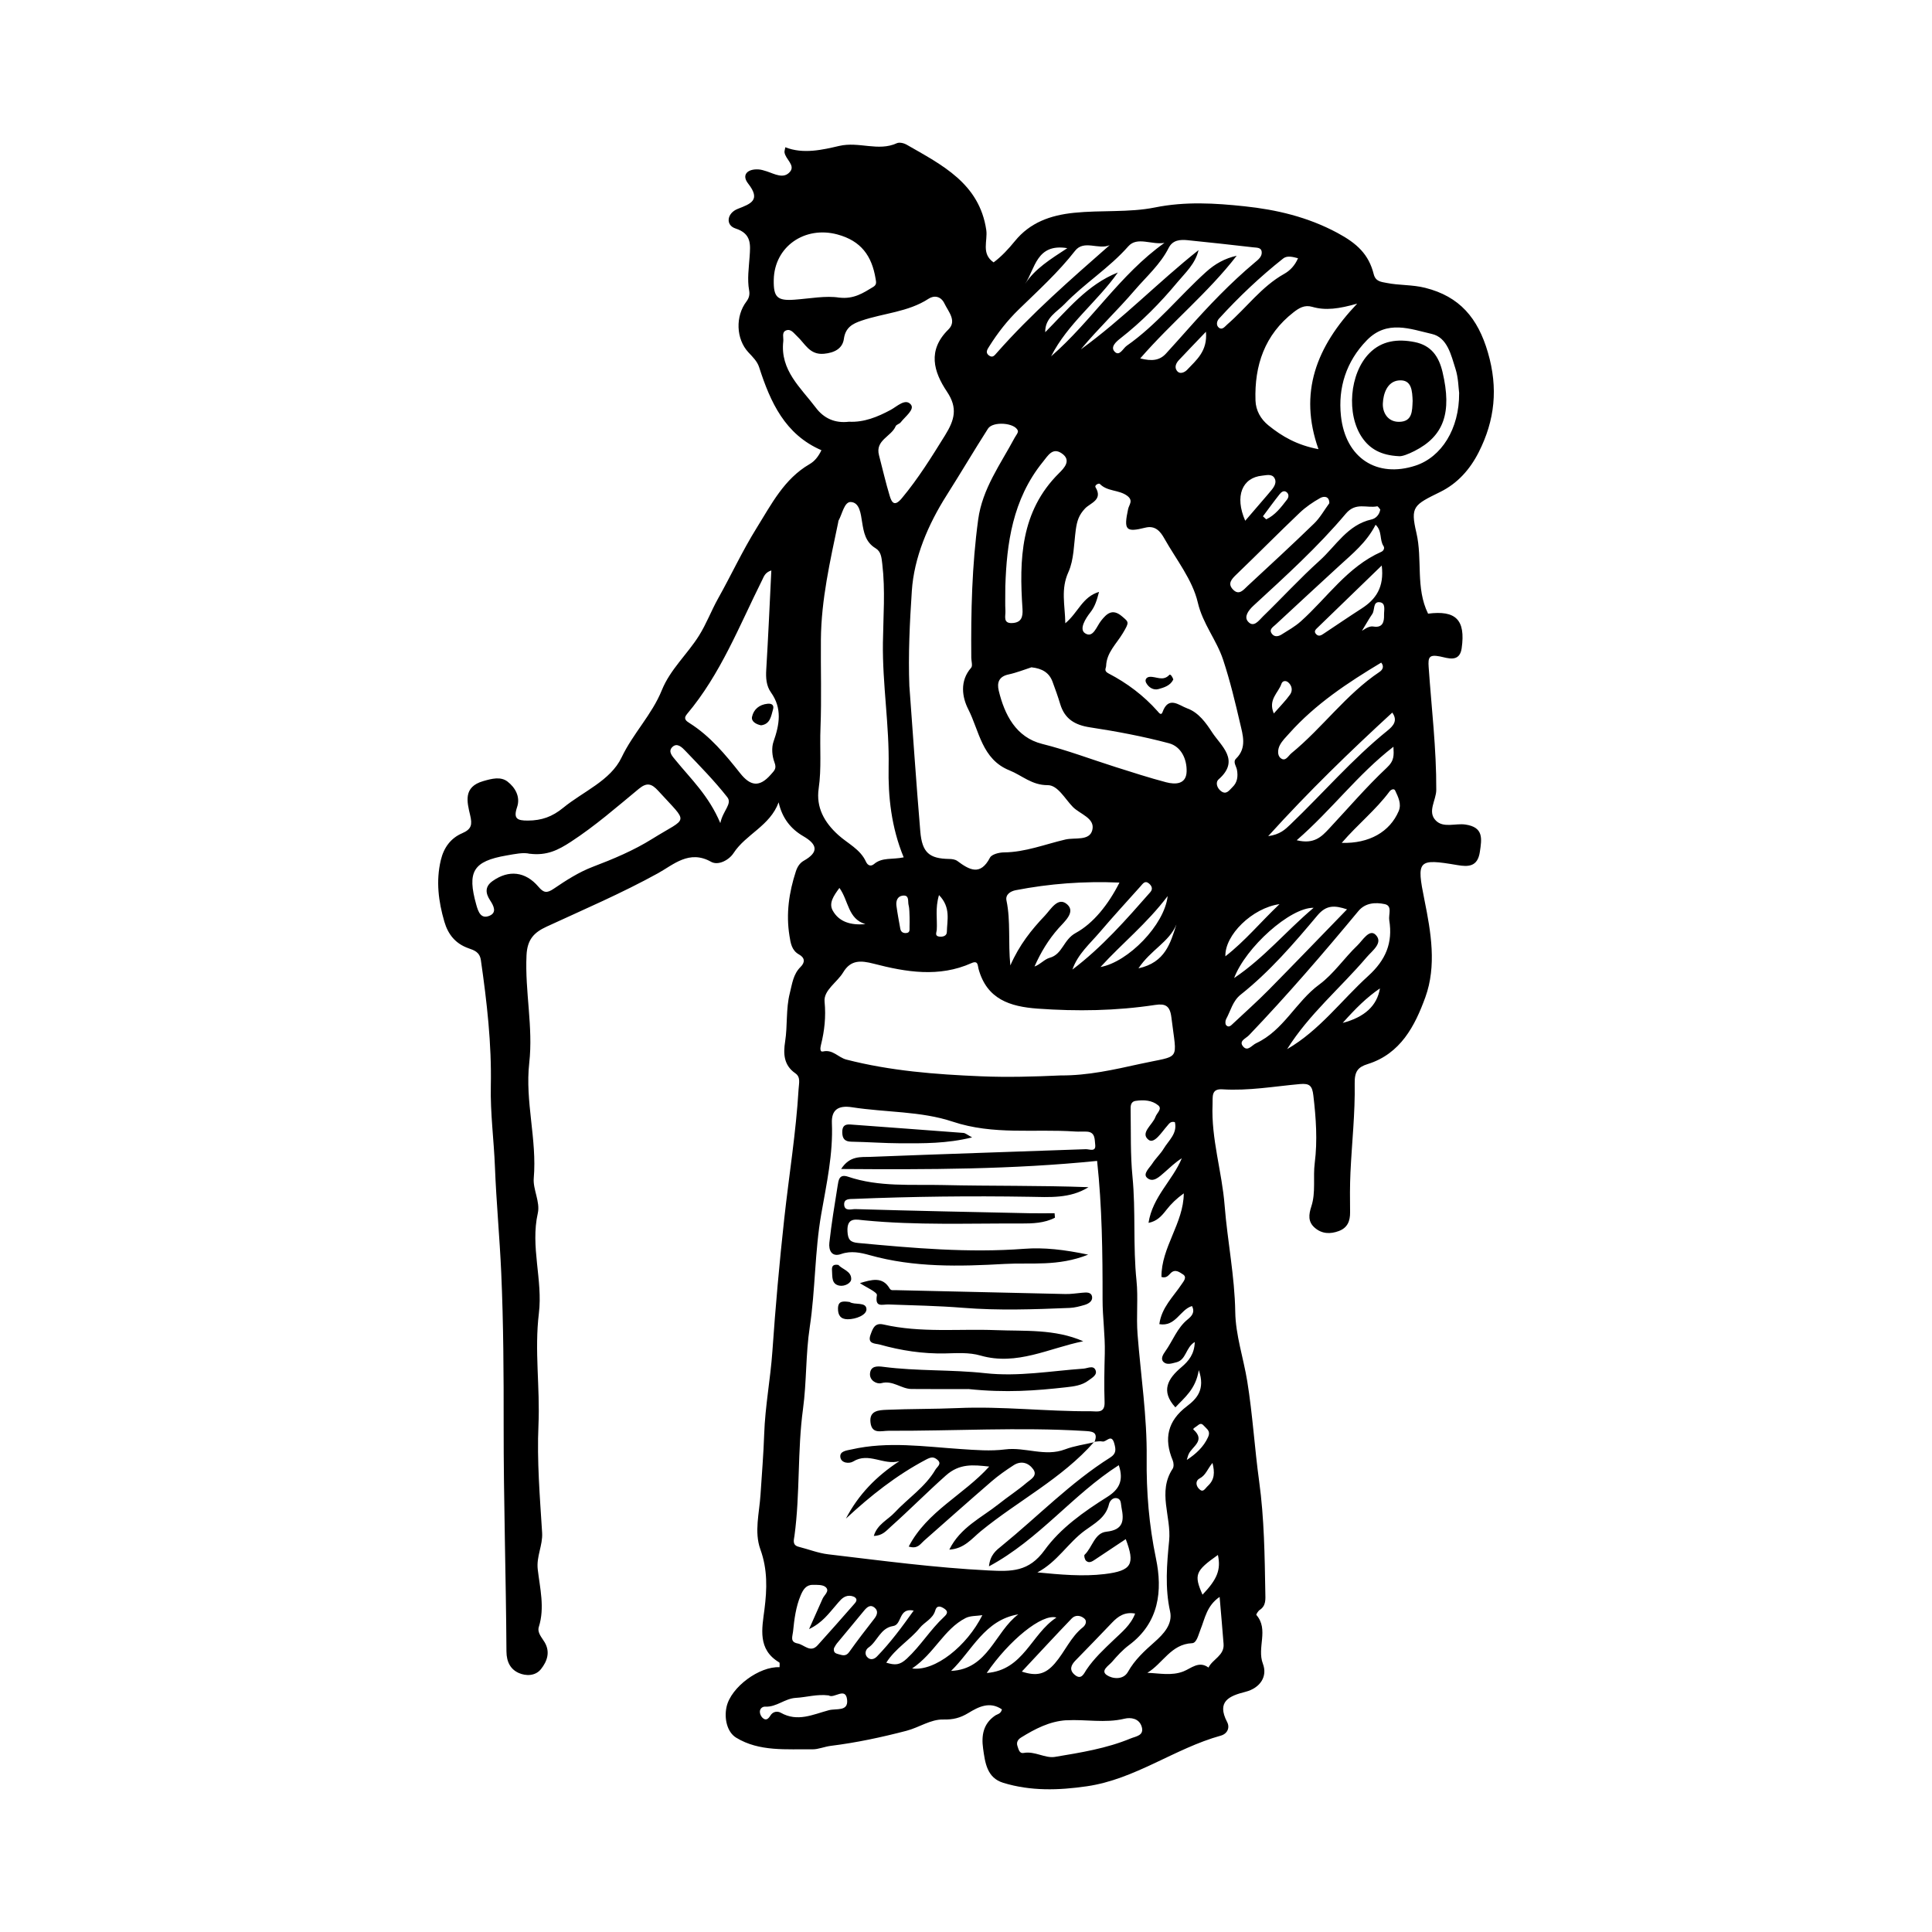 <?xml version="1.0" encoding="UTF-8"?>
<svg id="Layer_1" xmlns="http://www.w3.org/2000/svg" viewBox="0 0 566 566">
  <path d="M418.35,179.78c8.13-1.05,11.05,1.77,9.86,10.15-.62,4.32-4.21,2.8-6.32,2.39-3.22-.63-3.55.21-3.35,3.1.83,11.99,2.29,23.94,2.23,36.01-.02,3.02-2.69,6.37-.13,8.96,2.24,2.27,5.75.74,8.67,1.17,5.36.79,4.82,4.11,4.22,8.06-.66,4.36-3.43,4.35-6.56,3.82-11.65-1.98-12.02-1.46-9.66,10.23,1.91,9.46,3.6,19.26.25,28.51-3.03,8.34-7.23,16.53-16.87,19.55-2.86.89-3.88,2.14-3.82,5.67.15,8.68-.83,17.37-1.24,26.06-.18,3.89-.16,7.8-.11,11.7.03,2.58-.77,4.55-3.31,5.49-2.49.93-4.93.85-7.01-.94-2.06-1.76-1.82-3.86-1.02-6.31,1.34-4.1.44-8.47.99-12.73.83-6.52.37-13.15-.41-19.74-.33-2.82-1.07-3.6-3.94-3.34-7.55.68-15.07,2.03-22.71,1.54-3.34-.21-2.79,2.17-2.88,4.44-.43,10.08,2.77,19.7,3.54,29.62.82,10.41,2.95,20.64,3.11,31.18.1,6.77,2.41,13.49,3.51,20.26,1.58,9.73,2.15,19.59,3.49,29.33,1.5,10.91,1.62,21.8,1.81,32.73.03,1.79.26,3.71-1.63,4.95-.48.32-1.11,1.35-1,1.47,3.74,4.31.1,9.55,1.92,14.31,1.41,3.69-.77,7.11-5.12,8.22-4.68,1.19-8.54,2.76-5.36,8.85.86,1.64.09,3.44-1.84,3.98-13.54,3.75-25.06,12.78-39.25,14.84-8.26,1.2-16.46,1.45-24.49-1.01-4.78-1.46-5.33-5.86-5.91-10.05-.54-3.87.06-7.3,3.54-9.66.65-.44,1.63-.44,1.98-1.8-3.57-2.45-6.87-.76-9.85,1.06-2.37,1.44-4.47,1.97-7.34,1.9-3.7-.09-7.09,2.35-10.8,3.31-7.32,1.91-14.67,3.48-22.17,4.41-1.8.23-3.71,1.03-5.24,1.01-7.63-.1-15.67.76-22.48-3.42-2.65-1.63-3.54-5.63-2.8-9,1.28-5.83,9.67-11.94,15.53-11.63-.03-.49.13-1.28-.1-1.41-6.41-3.81-5.04-9.93-4.32-15.55.76-6,.93-11.67-1.2-17.57-1.85-5.13-.3-10.62.04-16.01.38-5.87.88-11.84,1.08-17.77.27-8.1,1.84-16.2,2.4-24.24.9-13,2.06-25.98,3.48-38.91,1.39-12.65,3.45-25.22,4.2-37.95.1-1.7.65-3.47-.95-4.58-3.44-2.38-3.55-5.75-3-9.29.74-4.71.19-9.52,1.38-14.22.7-2.75.98-5.52,3.15-7.66,1.29-1.27,1.35-2.64-.45-3.64-2.17-1.21-2.46-3.31-2.81-5.49-1.04-6.46-.13-12.69,1.87-18.83.43-1.32,1.13-2.47,2.32-3.14,4.48-2.52,4.01-4.79-.13-7.19-3.7-2.15-6.2-5.32-7.23-9.92-2.56,6.94-9.59,9.31-13.21,14.87-1.31,2.02-4.47,3.74-6.59,2.54-6.4-3.61-11.05.88-15.53,3.35-10.6,5.85-21.68,10.59-32.62,15.64-3.72,1.72-5.69,3.75-5.91,8.41-.5,10.56,1.99,21,.8,31.52-1.28,11.32,2.31,22.42,1.32,33.78-.28,3.23,1.93,6.95,1.19,10.23-2.23,9.88,1.5,19.59.31,29.35-1.33,10.91.37,21.79-.12,32.71-.47,10.48.41,21.05,1.07,31.55.23,3.73-1.73,6.94-1.28,10.78.64,5.53,2.1,11.15.32,16.82-.54,1.7.87,3.1,1.71,4.53,1.67,2.86.74,5.53-1.07,7.83-1.68,2.12-4.47,2.04-6.46,1.18-2.39-1.03-3.65-3.14-3.67-6.36-.13-22.06-.85-44.11-.82-66.16.02-14.95-.05-29.88-.71-44.82-.46-10.31-1.44-20.63-1.84-30.88-.3-7.89-1.38-15.81-1.21-23.81.26-12.29-1.15-24.6-2.91-36.82-.35-2.43-2.02-2.92-3.65-3.5-3.8-1.35-5.96-4.04-7.05-7.78-1.73-5.93-2.5-11.87-1.04-18.03.88-3.71,2.93-6.45,6.26-7.88,2.76-1.19,2.99-2.53,2.34-5.27-.93-3.93-2.1-8.3,3.82-10,2.52-.73,5.11-1.41,7.12.13,2.23,1.72,3.84,4.45,2.81,7.48-1.15,3.39,0,3.97,3.18,3.95,4-.02,7.11-1.11,10.33-3.75,5.86-4.8,13.85-7.94,17.1-14.75,3.35-7.04,8.9-12.54,11.79-19.7,2.45-6.07,7.44-10.49,10.88-15.96,2.18-3.47,3.62-7.35,5.57-10.84,3.84-6.83,7.14-14,11.32-20.71,4.34-6.96,8.04-14.37,15.51-18.71,1.47-.85,2.53-2.14,3.48-4.08-10.66-4.6-14.96-14.07-18.25-24.31-.56-1.75-1.89-3.01-3.15-4.37-3.64-3.91-3.85-10.58-.57-14.89.82-1.08.99-2.13.79-3.23-.6-3.33-.08-6.61.14-9.93.23-3.45.63-6.7-4.12-8.23-3.01-.97-2.55-4.5.65-5.75,3.82-1.49,6.85-2.55,3.04-7.41-2.02-2.58-.17-4.31,2.97-4.15.81.04,1.63.3,2.42.55,2.34.75,5.05,2.42,6.93.07,1.51-1.89-1.43-3.63-1.67-5.65-.04-.3.1-.62.24-1.46,5.27,2.11,11.06.71,15.75-.38,5.86-1.37,11.47,1.7,16.92-.8.75-.34,2.06-.04,2.86.42,10.33,5.94,21.31,11.32,23.34,24.99.47,3.21-1.57,6.93,2.15,9.5,2.34-1.74,4.34-3.91,6.24-6.24,4.44-5.44,10.36-7.56,17.28-8.28,7.93-.82,16.17-.04,23.7-1.56,9-1.82,17.74-1.26,26.31-.35,9.24.98,18.41,3.08,27.17,7.78,5.77,3.1,9.19,6.27,10.66,12.11.55,2.17,2.16,2.24,3.77,2.56,3.72.75,7.49.48,11.28,1.43,10.11,2.53,15.46,8.85,18.4,18.95,3.05,10.45,2.05,19.85-2.69,29.21-2.54,5.01-6.17,9.13-11.27,11.64-7.76,3.82-8.8,4.26-6.99,11.97,1.84,7.88-.29,16.13,3.41,23.67ZM320.55,422.41l.08.09c1.28-3.16-.92-3.16-2.98-3.29-19.09-1.15-38.18.03-57.28-.05-2.28,0-4.94,1.08-5.35-2.44-.41-3.49,2.46-3.6,4.68-3.7,6.97-.3,13.96-.21,20.93-.51,13.01-.57,25.95,1.02,38.94.93,1.81-.01,4.15.74,4.03-2.69-.17-4.75-.06-9.51.06-14.27.13-5.3-.66-10.58-.65-15.83.02-13.61-.15-27.18-1.6-40.55-24.78,2.51-49.47,2.56-74.99,2.37,2.57-3.99,5.82-3.44,8.56-3.55,21.03-.83,42.07-1.49,63.1-2.25,1.06-.04,3.06.96,2.77-1.37-.18-1.44.07-3.61-2.39-3.77-1.16-.07-2.34.04-3.5-.04-11.95-.82-23.88,1.11-35.9-2.9-9.25-3.09-19.63-2.68-29.45-4.21-4.13-.64-6.05.84-5.9,4.64.38,9.06-1.57,17.8-3.11,26.62-1.93,10.99-1.72,22.24-3.38,33.18-1.21,7.99-.89,15.98-1.97,23.95-1.67,12.26-.83,24.81-2.5,37.15-.16,1.19-.74,2.73,1.24,3.23,2.88.72,5.71,1.86,8.63,2.2,15.63,1.85,31.22,3.94,46.98,4.73,6.73.34,11.81.44,16.44-5.97,4.65-6.43,11.48-11.25,18.33-15.56,3.33-2.09,4.97-4.65,3.39-9.31-13.52,8.64-23.36,21.76-38.03,29.64.36-3.42,2.14-4.71,3.77-6.03,10.59-8.62,20.13-18.53,31.76-25.86,1.82-1.15,1.67-2.38,1.17-4.15-.83-2.95-2.32-.29-3.44-.54-.77-.17-1.62.04-2.43.08ZM266.42,201.1c1.05,14.15,2,28.31,3.19,42.45.52,6.24,2.64,8,8.47,8.09.81.01,1.77.14,2.38.59,3.52,2.61,6.73,4.47,9.57-.98.51-.97,2.66-1.52,4.05-1.53,6.29-.05,12.08-2.39,18.06-3.78,2.76-.64,7.04.5,7.86-2.75.89-3.51-3.59-4.64-5.7-6.79-2.31-2.36-4.41-6.39-7.35-6.38-4.67.03-7.52-2.85-11.21-4.33-8.09-3.24-8.83-11.53-12.07-17.89-1.78-3.47-2.6-8.28.84-12.18.49-.55.05-1.92.04-2.91-.12-13.54.19-27.05,2.02-40.51,1.23-9.05,6.54-16.2,10.66-23.91.37-.69,1.13-1.55.96-2.09-.75-2.35-7.31-2.88-8.75-.62-4.11,6.43-7.98,13-12.07,19.45-5.48,8.63-9.59,18.27-10.24,28.08-.61,9.2-1.08,18.65-.72,28ZM310.77,315.06c7.89.05,15.5-1.67,23.19-3.37,12.2-2.7,10.81-.41,9.21-13.65-.42-3.45-1.81-4.08-4.77-3.63-11.42,1.73-22.87,1.91-34.4,1.08-8.15-.59-14.9-2.76-17.33-11.65-.26-.96-.08-2.57-2.07-1.68-9.5,4.25-19.15,2.63-28.63.17-3.84-.99-6.74-1.14-8.94,2.52-1.77,2.96-5.79,5.24-5.46,8.6.43,4.43-.02,8.51-1.06,12.68-.19.78-.41,2.15.62,1.91,2.86-.66,4.44,1.76,6.8,2.37,12.94,3.33,26.13,4.35,39.38,4.9,7.81.33,15.63.11,23.46-.25ZM321.98,173.37c-.63,2.42-1.17,4.29-2.56,6.05-1.4,1.78-3.37,4.9-1.54,6.1,2.36,1.55,3.35-1.98,4.7-3.68,1.62-2.04,3.3-3.69,6.13-1.27,2.01,1.72,2.2,1.63.23,4.94-1.84,3.09-4.75,5.65-4.89,9.58-.02.7-.77,1.44.71,2.2,5.41,2.81,10.27,6.46,14.36,11.06.32.36,1.04,1.43,1.45.29,1.75-4.91,4.86-1.97,7.25-1.11,3.34,1.2,5.52,4.3,7.28,7.01,2.61,4,8.3,8.16,1.92,13.77-1.04.92-.47,2.62.75,3.5,1.56,1.12,2.41-.38,3.3-1.22,1.45-1.38,1.66-3.17,1.31-5.08-.2-1.09-1.27-2.29-.25-3.28,3.23-3.14,1.94-7,1.18-10.29-1.45-6.25-2.95-12.51-4.98-18.65-1.93-5.84-5.95-10.48-7.42-16.78-1.55-6.66-6.33-12.59-9.81-18.77-1.16-2.07-2.66-3.88-5.56-3.16-5.75,1.44-6.37.72-5.04-5.47.28-1.28,1.63-2.48-.32-3.9-2.44-1.77-5.79-1.18-7.98-3.45-.27-.28-1.64.35-1.24,1,2.23,3.72-1.55,4.58-3.08,6.2-1.79,1.9-2.35,3.59-2.72,6.28-.56,4.13-.52,8.75-2.15,12.34-2.29,5.06-1.02,9.51-.91,15.01,3.79-3.15,4.97-7.75,9.9-9.2ZM264.74,251.16c-3.63-8.81-4.58-17.85-4.41-26.48.24-12.2-1.84-24.2-1.67-36.42.1-7.52.73-15.32-.18-22.99-.23-1.99-.36-3.68-1.98-4.66-2.96-1.78-3.46-4.69-3.93-7.61-.4-2.5-.72-5.81-3.33-5.93-1.9-.08-2.48,3.49-3.59,5.47-.08.14-.05.33-.09.49-2.37,11.34-4.97,22.62-5.07,34.34-.08,8.64.22,17.29-.12,25.89-.24,5.9.33,11.83-.53,17.73-.81,5.56,1.66,9.94,5.73,13.62,2.78,2.52,6.45,4.15,8.12,7.83.53,1.17,1.46,1.46,2.37.69,2.39-2.04,5.39-1.25,8.68-1.96ZM248.73,123.55c4.38.22,8.33-1.39,12.19-3.46,1.9-1.02,4.33-3.51,5.93-1.57,1.2,1.45-1.7,3.53-2.97,5.2-.36.48-1.27.64-1.48,1.14-1.27,3.05-6.06,4.07-4.89,8.5,1.04,3.98,1.95,7.99,3.14,11.92.62,2.07,1.46,3.19,3.56.67,4.8-5.76,8.7-12.05,12.64-18.4,2.8-4.52,3.8-8,.57-12.81-3.91-5.84-5.78-12.11.42-18.21,2.56-2.52,0-5.2-1.18-7.66-1.03-2.13-3.02-2.39-4.59-1.37-6.04,3.95-13.21,4.21-19.75,6.46-2.53.87-4.64,1.96-5.1,5.32-.38,2.81-2.74,4.08-5.84,4.36-4.24.39-5.55-3.03-7.89-5.16-.96-.88-1.82-2.29-3.27-1.65-1.25.55-.63,2.06-.75,3.15-.98,8.5,5.12,13.59,9.53,19.45,2.35,3.13,5.6,4.62,9.71,4.12ZM344.19,328.74c-1.28-.33-1.69.47-2.23,1.08-1.63,1.82-3.79,5.42-5.48,4.1-2.58-2.01,1.21-4.41,2.02-6.71.4-1.15,2.06-2.33.83-3.37-1.8-1.52-4.24-1.68-6.59-1.33-1.61.24-1.52,1.61-1.51,2.72.11,6.49-.09,13.01.54,19.45.99,10.14.12,20.31,1.18,30.5.52,5.02-.1,10.48.31,15.74.94,12.07,2.81,24.15,2.67,36.21-.11,10.02.68,19.63,2.72,29.43,1.97,9.46.94,18.82-7.89,25.39-1.85,1.38-3.46,3.14-4.97,4.9-.95,1.11-3.46,2.55-1.57,3.87,1.6,1.11,4.83,1.56,6.23-.94,1.99-3.54,4.82-6.11,7.78-8.73,2.63-2.32,5.38-5.24,4.56-8.95-1.54-6.96-.95-13.88-.28-20.74.69-7.02-3.48-14.27,1.04-21.09.38-.58.31-1.73.01-2.44-2.66-6.36-1.49-11.57,4.13-15.84,2.92-2.21,5.47-4.89,3.51-10.61-.91,5.66-4.25,8.1-6.86,10.92-4.39-4.8-2.2-8.42,1.77-11.77,2.13-1.8,3.82-3.87,3.91-7.38-2.71,1.62-2.45,5.21-5.4,5.95-1.33.33-2.78.86-3.76-.1-.93-.91-.15-2.16.53-3.12,2.2-3.09,3.46-6.84,6.53-9.33,1.18-.96,2.24-2.06,1.29-3.93-3.51,1.03-4.78,6.14-9.57,5.3.65-4.86,4.05-7.98,6.49-11.63.59-.88,1.76-2.15.38-2.98-.86-.52-2.13-1.63-3.46-.42-.69.63-1.23,1.67-2.79,1.21-.08-8.68,6.49-15.75,6.54-24.49-2.06,1.47-3.72,3.06-5.11,4.86-1.38,1.79-2.78,3.33-5.22,3.78,1.19-7.67,7.07-12.44,9.75-18.92-1.94,1.19-3.44,2.71-5.05,4.1-1.49,1.28-3.37,3.22-5.15,1.6-1.27-1.16.75-2.89,1.59-4.19.98-1.53,2.38-2.79,3.31-4.34,1.45-2.41,4.06-4.44,3.27-7.76ZM225.97,167.12c-1.85.57-2.19,1.81-2.67,2.77-6.72,13.45-12.18,27.6-22.03,39.29-1.2,1.43-.21,2.06.8,2.7,6,3.8,10.44,9.19,14.77,14.65,2.97,3.74,5.62,4.22,8.96.41,1.09-1.25,1.79-1.75,1.08-3.63-.69-1.81-.9-4.25-.27-6.04,1.75-5.01,2.6-9.72-.75-14.42-1.38-1.94-1.53-4.25-1.38-6.66.58-9.57,1-19.14,1.49-29.06ZM302.19,195.49c-2.01.64-4.33,1.58-6.74,2.1-2.82.6-3.42,2.41-2.86,4.74,1.7,7.05,5.05,13.69,12.74,15.61,7.28,1.81,14.34,4.51,21.52,6.78,4.9,1.55,9.8,3.14,14.77,4.45,2.71.71,5.88.64,6.01-3.1.12-3.63-1.57-7.37-5.19-8.33-7.59-2.02-15.35-3.48-23.12-4.66-4.45-.68-7.4-2.46-8.72-6.81-.67-2.22-1.45-4.41-2.26-6.58-.98-2.62-3.01-3.85-6.13-4.19ZM155.22,250.13c-1.88-.49-4.38.07-6.79.48-9.85,1.7-11.62,4.75-8.9,14.44.59,2.11,1.36,4.26,3.85,3.24,2.29-.94,1.23-2.96.18-4.56-1.35-2.07-1.54-4,.75-5.62,4.71-3.34,9.62-2.83,13.45,1.69,1.51,1.78,2.45,1.93,4.47.56,3.6-2.45,7.37-4.87,11.41-6.41,6.05-2.3,12.01-4.8,17.45-8.2,10.56-6.59,10.81-4.12,1.76-14.06-1.95-2.14-3.33-2.54-5.69-.6-6.49,5.36-12.81,10.89-19.93,15.53-3.73,2.43-7.04,4.1-12.02,3.49ZM397.6,88.95c-5.32,1.52-9.25,2.08-13.17.94-2.25-.65-3.85.34-5.46,1.59-8.46,6.58-11.5,15.54-11.16,25.87.1,2.89,1.51,5.42,3.78,7.26,4,3.24,8.38,5.79,14.67,6.98-5.86-16.53-.67-30,11.34-42.64ZM316.74,102.28c12.19-8.83,22.63-19.68,34.39-29.01-.98,4.08-3.85,6.6-6.24,9.47-5,6.01-10.46,11.55-16.63,16.37-1.24.97-3.06,2.52-1.71,3.92,1.42,1.48,2.44-.96,3.53-1.73,8.75-6.11,15.38-14.52,23.24-21.62,2.68-2.42,5.51-3.97,8.98-4.76-8.34,10.8-18.96,19.39-28.26,30.08,3.45.88,5.72.61,7.59-1.46,2.1-2.32,4.21-4.65,6.28-6.99,6.16-6.95,12.56-13.66,19.69-19.64,1-.83,2.24-1.77,2.02-3.23-.18-1.21-1.5-1.11-2.46-1.22-6.4-.72-12.8-1.46-19.21-2.09-2.17-.21-4.38-.11-5.58,2.27-2.44,4.83-6.49,8.36-9.94,12.38-5.05,5.9-10.7,11.22-15.7,17.23ZM377.12,307.33c9.45-5.47,15.84-14.26,23.72-21.42,5.14-4.67,7.23-9.68,6.16-16.31-.27-1.67,1-4.24-1.33-4.73-2.65-.56-5.67-.44-7.73,2.05-10.32,12.44-20.87,24.68-32.04,36.37-.91.96-3.14,1.69-1.66,3.35,1.31,1.47,2.5-.43,3.78-1.03,8.01-3.73,11.61-12.13,18.46-17.17,4.24-3.12,7.32-7.78,11.19-11.47,1.51-1.44,3.5-4.95,5.34-3.11,2.33,2.34-.98,4.63-2.63,6.57-7.68,9.02-16.89,16.69-23.28,26.89ZM245.91,87.19c4.26.49,7.02-1.39,9.87-3.11,1.12-.68.91-1.38.73-2.46-1.1-6.64-4.23-11.07-11.21-12.94-9.5-2.55-18.43,3.52-18.62,13.3-.1,5.1,1.02,6.18,6.04,5.82,4.62-.33,9.22-1.25,13.19-.6ZM427.48,115.17c-.22-1.58-.23-4.48-1.08-7.12-1.29-4.04-2.37-9.18-6.94-10.22-6.28-1.43-13.1-4.21-19.01,1.83-6.11,6.25-8.48,13.99-7.61,22.16,1.33,12.49,10.65,18.26,21.84,14.59,7.59-2.49,12.86-10.73,12.79-21.24ZM295.99,282.84c2.64-6.04,6.2-10.47,10.11-14.58,1.75-1.84,3.89-5.77,6.61-3.25,2.42,2.25-.88,4.99-2.62,6.96-2.93,3.31-5.17,7.01-7.02,11.18,1.71-.6,2.92-2.14,4.43-2.55,3.81-1.03,3.99-5.29,7.63-7.27,5.18-2.82,9.57-8.33,12.83-14.77-10.55-.45-20.51.32-30.39,2.23-1.51.29-3.09,1.26-2.71,3.04,1.26,6,.45,12.12,1.13,18.99ZM312.37,503.96c-4.91.32-9.14,2.53-13.23,5.06-.91.56-1.45,1.39-1.06,2.52.32.92.56,2.25,1.8,2.01,3.25-.63,6.28,1.63,9.17,1.15,7.51-1.25,15.11-2.46,22.21-5.41,1.49-.62,4.06-.82,3.19-3.51-.77-2.38-3.2-2.71-5.01-2.27-5.7,1.38-11.38.13-17.07.47ZM294.52,171.53c0,3.47-.08,5.47.03,7.46.08,1.46-.82,3.71,2.04,3.54,2.61-.15,3.12-1.76,2.96-4.15-.97-14.45-.61-28.54,10.69-39.75,1.48-1.47,3.79-3.79.78-5.83-2.68-1.81-4.01.69-5.51,2.53-8.95,11.03-10.58,24.15-10.98,36.2ZM329.79,450.91c-3.26,2.17-6.12,4.06-8.97,5.97-.85.57-1.76,1.19-2.66.35-.38-.36-.65-1.53-.42-1.74,2.29-2.15,2.89-6.38,6.39-6.76,5.07-.55,5.19-3.32,4.42-7.12-.23-1.12,0-2.52-1.51-2.72-1.1-.15-1.94.86-2.15,1.77-.92,3.99-4.25,5.65-7.13,7.77-4.92,3.63-8.08,9.21-13.85,12.22,6.74.65,13.3,1.26,19.7.49,8.05-.97,8.95-2.94,6.19-10.24ZM394.62,266.4c-3.65-1.2-6.06-1.32-8.67,1.79-6.92,8.26-13.99,16.46-22.49,23.21-2.34,1.86-2.92,4.72-4.25,7.15-.26.48-.31,1.44,0,1.78.76.85,1.44.09,2.03-.47,3.47-3.26,7.04-6.43,10.39-9.82,7.61-7.71,15.12-15.53,23-23.64ZM404.37,149.28c-.28-.31-.67-1-.91-.95-3.05.62-6.26-1.32-9.19,2.16-8.21,9.75-17.68,18.32-27.05,26.95-1.54,1.42-2.8,3.25-1.63,4.62,1.68,1.99,3.24-.33,4.4-1.46,5.58-5.41,10.84-11.16,16.6-16.35,4.79-4.31,8.16-10.49,15.2-12.07,1.19-.26,2.31-1.29,2.58-2.9ZM307.93,104.39c11.85-10.28,20.2-23.99,33.21-33.24-3.71.66-7.99-1.94-10.58,1-5.63,6.39-12.88,10.89-18.69,16.93-2.19,2.28-5.75,3.97-5.66,8.25,6.52-6.57,12.33-13.96,21.28-17.5-6.05,8.6-14.7,14.98-19.56,24.56ZM336.14,490.07c3.64.14,7.09.92,10.52-.4,2.3-.89,4.56-3.22,7.38-1.14,1.2-2.48,4.68-3.51,4.42-6.91-.34-4.39-.73-8.77-1.16-13.79-3.8,2.6-4.3,6.35-5.59,9.53-.64,1.57-1.11,3.98-2.48,4.03-6.2.27-8.58,5.99-13.11,8.68ZM325.09,71.82c-3.22,1.46-7.53-1.68-10.14,1.66-4.93,6.32-10.81,11.64-16.5,17.18-3.35,3.26-6.2,6.91-8.67,10.86-.51.82-1.2,1.77-.07,2.61,1.09.8,1.61.04,2.35-.8,10.04-11.39,21.45-21.33,33.03-31.51ZM389.44,147.43c.02-2.12-1.59-2.13-2.67-1.53-2.14,1.2-4.23,2.63-6.01,4.32-6.24,5.94-12.29,12.08-18.5,18.04-1.47,1.41-2.75,2.74-.97,4.52,1.73,1.73,3.02-.01,4.17-1.08,6.55-6.07,13.11-12.11,19.52-18.33,1.75-1.69,2.97-3.93,4.46-5.95ZM237.03,477.25c1.58-3.54,2.79-6.22,3.96-8.9.49-1.12,2.19-2.25.88-3.4-.83-.73-2.5-.65-3.8-.65-1.95,0-2.81,1.45-3.49,3.05-1.44,3.4-1.88,7-2.25,10.63-.15,1.45-.97,3.06,1.35,3.49,1.93.36,3.73,2.86,5.84.54,3.55-3.91,7.03-7.89,10.52-11.86.53-.6,1.32-1.37.54-2.09-.51-.47-1.55-.65-2.28-.52-1.55.29-2.4,1.61-3.4,2.74-2.09,2.37-3.92,5.07-7.87,6.98ZM402.99,153.74c-2.65,5.19-6.8,8.5-10.68,12.06-6.22,5.71-12.42,11.44-18.6,17.18-.78.73-2.14,1.46-1,2.81.76.9,1.87.64,2.72.11,1.93-1.21,3.96-2.35,5.65-3.86,7.74-6.93,13.65-15.98,23.6-20.38.66-.29,1.03-1.08.64-1.67-1.24-1.84-.32-4.38-2.33-6.26ZM404.64,194.12c-9.79,5.87-19.26,12.13-26.94,20.73-.99,1.11-2.1,2.18-2.77,3.48-.6,1.16-.79,2.93.24,3.76,1.44,1.16,2.21-.65,3.17-1.43,9.08-7.42,15.96-17.22,25.81-23.82.71-.48,1.53-1.43.5-2.72ZM379.9,246.16c5.06,1.24,7.25-1.03,9.42-3.35,5.62-6.01,10.98-12.29,16.97-17.91,2.25-2.11,2.05-3.65,1.93-6.13-10.52,8.14-18,18.41-28.33,27.38ZM371.52,244.96c3.48-.48,4.98-1.96,6.5-3.41,9.53-9.12,18.16-19.19,28.47-27.52,1.71-1.38,3.07-2.94,1.39-5.27-12.39,11.38-24.38,22.98-36.35,36.2ZM242.76,496.69c-3.43-.43-6.49.55-9.61.72-3.24.18-5.66,2.74-8.94,2.57-.87-.05-1.62.6-1.6,1.54.01.58.33,1.28.74,1.69,1.01,1.02,1.75.35,2.33-.6.76-1.25,2.09-1.38,3.06-.84,4.91,2.78,9.39.51,14.06-.74,2.21-.59,5.73.46,5.37-3.04-.41-3.96-3.86-.22-5.4-1.31ZM393.07,246.93c8.06.24,14.09-3.23,16.69-9.31.9-2.12-.16-4.14-1.03-6.02-.34-.72-1.27-.25-1.64.25-4,5.41-9.33,9.64-14.02,15.08ZM404.79,165.68c-6.66,6.44-12.68,12.26-18.69,18.1-.56.55-1.38,1.15-.49,2.04.77.77,1.52.26,2.21-.2,3.69-2.45,7.35-4.95,11.08-7.35,4.18-2.69,6.66-6.22,5.9-12.58ZM299.36,489.71c4.35,1.43,6.9.8,9.68-2.42,2.94-3.4,4.62-7.73,8.23-10.58.57-.45,1.42-1.69.34-2.59-1.13-.94-2.61-1.04-3.62.01-4.82,5.01-9.53,10.12-14.63,15.57ZM211.03,241.12c.77-3.68,3.58-5.63,2.03-7.59-3.76-4.78-8.05-9.15-12.27-13.56-.91-.95-2.38-2.5-3.8-1.14-1.4,1.33,0,2.74.92,3.86,4.45,5.48,9.7,10.35,13.11,18.43ZM278.63,489.51c10.88-.48,12.81-11.42,19.69-16.57-9.88,1.65-13.51,10.6-19.69,16.57ZM314.18,284.04c8.66-6.53,15.74-14.62,22.83-22.69.88-1,.3-1.96-.48-2.58-1.12-.9-1.76.16-2.4.88-3.99,4.46-8.05,8.87-11.93,13.43-2.92,3.43-6.43,6.4-8.03,10.97ZM267.23,488.79c6.7.92,16.05-6.58,20.56-15.61-1.68.27-3.52.13-4.92.85-6.37,3.27-9.1,10.35-15.64,14.75ZM384.84,265.95c-6.85-.14-19.92,11.61-23.29,20.58,8.87-5.98,15.09-13.65,23.29-20.58ZM380.26,75.65c-1.56-.41-3.19-.83-4.33.07-6.75,5.34-12.99,11.25-18.8,17.62-.74.81-.87,2.04-.02,2.68,1.01.76,1.76-.4,2.47-1.01,5.61-4.86,10-11.06,16.66-14.79,1.65-.92,3.11-2.42,4.03-4.57ZM289.07,490.12c10.83-.83,13.01-11.41,20.42-16.24-4.21-1.25-13.93,6.74-20.42,16.24ZM332.55,472.71c-3.03-.55-4.96.77-6.75,2.65-3.54,3.73-7.13,7.4-10.71,11.08-1.34,1.37-1.93,2.81-.22,4.23,1.94,1.62,2.69-.42,3.39-1.47,2.24-3.35,5.15-6.03,8.03-8.79,2.32-2.23,4.98-4.32,6.26-7.7ZM364.8,152.56c2.34-2.72,4.36-5.07,6.38-7.42.43-.5.85-1,1.27-1.51.89-1.06,1.65-2.35.92-3.58-.77-1.3-2.35-.83-3.62-.7-5.85.58-8.1,6.01-4.95,13.21ZM342.08,262.52c-6.23,8.21-13.3,13.78-19.68,20.78,8.08-1.45,18.75-12.32,19.68-20.78ZM259.65,487.1c2.59.79,3.95.73,6.01-1.18,4.05-3.76,6.88-8.49,10.88-12.21.86-.8,1.38-1.54.22-2.36-.98-.68-2.26-1.3-2.76.45-.72,2.49-3.12,3.35-4.55,5.12-2.88,3.56-7.08,5.91-9.8,10.17ZM244.32,482.86c-.23,1.42.64,1.55,1.42,1.78,1.12.32,2.11.64,3.03-.65,2.38-3.34,4.87-6.59,7.4-9.82.83-1.07,1.14-2.2.16-3.09-1.32-1.2-2.33-.28-3.26.86-2.59,3.18-5.25,6.31-7.86,9.48-.41.5-.69,1.1-.9,1.45ZM358.99,280.16c5.79-4.51,10.17-9.88,15.85-15.28-8.01,1.13-16.07,9.09-15.85,15.28ZM267.68,471.84c-4.52-.93-3.36,4.11-6.01,4.52-3.79.59-4.59,4.49-7.25,6.32-.92.64-1.27,2.1-.12,3.01.84.67,1.84.4,2.64-.43,3.95-4.07,7.29-8.59,10.74-13.43ZM253.53,270.73c-5.16-1.55-4.89-6.84-7.61-10.6-1.68,2.27-3.16,4.42-1.99,6.58,1.84,3.38,5.33,4.41,9.6,4.02ZM352.29,467.18c4.35-4.56,5.43-7.36,4.51-11.64-6.64,4.68-7.07,5.8-4.51,11.64ZM393.36,299.67q9.65-2.52,10.91-10.11c-3.89,2.65-7.1,5.84-10.91,10.11ZM353.3,97.18c-3.01,3.15-5.48,5.7-7.91,8.29-.83.88-1.39,2.05-.63,3.11.95,1.32,2.47.34,3.01-.23,2.69-2.86,6.05-5.47,5.52-11.17ZM333.52,283.69c7.86-1.73,9.36-7.39,11.12-12.84-2.12,5.13-7.49,7.39-11.12,12.84ZM266.47,268.68c-.07-.97.02-2.32-.3-3.57-.26-1.03.31-2.95-1.69-2.73-1.56.17-2.05,1.54-1.86,2.98.3,2.25.73,4.49,1.13,6.72.17.97.87,1.35,1.77,1.26,1.2-.12.9-1.13.94-1.87.05-.82.01-1.64.01-2.79ZM275.09,262.22c-1.18,3.94-.45,7.11-.66,10.23-.05.7-.65,1.74.68,1.93,1.07.15,2.26-.17,2.28-1.33.06-3.46,1.24-7.19-2.3-10.83ZM300.3,83.18c2.92-4.46,7.37-7.2,12.38-10.48-9.07-1.49-9.41,6.07-12.38,10.48ZM373.18,209.02c1.86-2.14,3.47-3.73,4.76-5.55.81-1.13.59-2.57-.52-3.55-.69-.61-1.69-.54-2.01.41-.88,2.64-3.99,4.61-2.23,8.68ZM399,184.8c1.81-1.21,2.54-1.37,3.44-1.24,2.63.4,3.09-1.39,3.03-3.39-.04-1.39.62-3.57-1.34-3.75-1.98-.18-1.31,2.33-2.12,3.48-.82,1.17-1.51,2.44-3.01,4.89ZM347.68,427.71c2.66-1.74,4.93-3.8,6.24-6.7.62-1.38.12-2.02-.83-2.92-.76-.72-1.09-1.45-2.22-.48-.47.4-1.53.93-1.24,1.19,3.62,3.24-.32,4.9-1.38,7.16-.26.55-.38,1.17-.57,1.76ZM369.99,151.26l.96.89c2.64-1.24,4.36-3.54,6.1-5.8.54-.7.6-1.62-.16-2.19-.85-.63-1.59.09-2.05.67-1.67,2.1-3.24,4.28-4.85,6.43ZM355.21,428.58c-1.49,1.8-1.97,3.62-3.76,4.54-1.24.64-1.14,2.06-.23,3.01,1.26,1.33,1.73.03,2.62-.8,2.02-1.87,2.06-3.97,1.37-6.76ZM309.04,356.75c-3.1,1.6-6.54,1.7-9.94,1.69-15.3-.07-30.62.56-45.9-.93-2.35-.23-5.16-1.04-4.92,3.28.13,2.38.82,3.14,3.1,3.35,16.19,1.51,32.37,2.95,48.67,1.71,5.81-.44,11.66.23,18.74,1.71-8.86,3.54-16.77,2.29-24.43,2.72-13.25.75-26.56,1.09-39.61-2.58-2.57-.72-5.43-1.35-8.34-.32-2.82,1-3.68-1.2-3.44-3.32.62-5.59,1.54-11.15,2.43-16.71.26-1.6.43-3.51,3.05-2.62,9.06,3.07,18.52,2.22,27.82,2.44,14.18.33,28.37.09,42.61.63-5.41,3.41-11.51,2.9-17.4,2.81-17.09-.28-34.16-.08-51.23.62-1.32.05-3.06-.13-2.94,1.74.13,1.99,2.23,1.22,3.23,1.25,17.03.51,34.06.85,51.09,1.21,2.44.05,4.88,0,7.32,0,.04.44.07.88.11,1.32ZM320.55,422.41c-9.46,10.78-22.33,17.25-33.25,26.2-2.58,2.12-4.82,5.13-9.19,5.37,3.23-6.55,9.43-9.34,14.46-13.35,2.7-2.16,5.63-4.04,8.25-6.29,1.08-.92,3.26-1.98,1.86-3.92-1.39-1.92-3.56-2.57-5.74-1.16-2.23,1.44-4.42,2.98-6.43,4.71-6.67,5.76-13.25,11.62-19.86,17.45-1.06.93-1.81,2.46-4.43,1.66,5.4-10.37,16.04-15.09,23.58-23.43-4.72-.52-8.7-.96-12.72,2.63-5.47,4.87-10.62,10.08-16.08,14.95-1.34,1.2-2.47,2.69-5.01,2.73,1.02-3.41,4.09-4.69,6.08-6.82,3.95-4.24,8.97-7.46,11.98-12.6.51-.87,1.99-1.69.55-2.9-1.06-.88-1.78-.85-3.32-.03-8.7,4.59-16.27,10.6-23.46,17.28,3.63-7,8.93-12.45,15.68-16.84-4.58,1.36-8.98-2.73-13.55.11-1.1.69-3.5.53-3.76-1.25-.26-1.82,1.87-1.97,3.3-2.29,10.63-2.42,21.28-.82,31.93-.11,4.35.29,8.78.66,13.06.11,5.88-.75,11.65,2.22,17.53-.01,2.74-1.04,5.73-1.43,8.6-2.11,0,0-.08-.09-.08-.09ZM317.32,392.94c-9.94,1.99-19.42,7.25-30.07,4.18-3.4-.98-6.93-.69-10.39-.62-6.53.13-12.87-.84-19.11-2.59-1.3-.36-3.76-.1-2.7-2.94.67-1.82,1.22-3.52,3.75-2.95,10.93,2.51,22.02,1.23,33.04,1.66,8.39.33,17.17-.39,25.49,3.25ZM283.64,406.94c-4.03,0-10.32.04-16.62-.02-3-.03-5.45-2.62-8.83-1.71-1.3.35-3.52-.75-3.31-2.87.23-2.26,2.23-2.13,3.9-1.91,9.91,1.3,19.95.77,29.84,1.86,9.74,1.07,19.21-.65,28.79-1.33,1.26-.09,2.88-1.07,3.53.42.62,1.43-1.03,2.26-2.04,3.03-1.93,1.47-4.28,1.75-6.6,2.01-8.77.98-17.55,1.68-28.65.51ZM251.93,375.9c3.35-1,6.61-2,8.67,1.53.43.73,1,.51,1.65.53,16.63.36,33.25.78,49.88,1.14,1.65.04,3.3-.24,4.95-.38,1.18-.1,2.63-.26,2.86,1.2.19,1.27-1.04,2.03-2.19,2.37-1.43.42-2.91.82-4.39.88-10.44.43-20.86.8-31.31-.04-7.22-.58-14.47-.71-21.71-.97-1.88-.07-4.09,1.04-3.44-2.74.15-.86-3.23-2.33-4.98-3.52ZM284.79,333.21c-7.44,1.84-14.24,1.75-21.02,1.73-4.78-.02-9.57-.39-14.35-.47-1.94-.03-2.64-.9-2.67-2.71-.03-1.65.56-2.46,2.33-2.33,11.05.83,22.11,1.62,33.16,2.47.6.05,1.16.57,2.55,1.31ZM248.9,381.42c1.38,1,4.92-.16,4.94,2.16,0,1.69-3.09,2.91-5.49,2.91-2.06,0-2.88-1.17-2.85-3.16.03-2.27,1.48-2.16,3.4-1.9ZM245.62,370.57c1.1,1.3,3.82,1.8,3.75,4.16-.03,1.22-1.98,2.2-3.47,1.91-2.35-.46-2.02-2.61-2.15-4.34-.07-.99-.03-2.05,1.86-1.73ZM343.74,199.05c-.85,1.81-2.69,2.36-4.34,2.82-1.45.4-2.87-.42-3.62-1.82-.5-.93.12-1.69,1.02-1.76,1.91-.15,3.92,1.41,5.76-.57.34-.36.96.64,1.17,1.32ZM222.95,212.49c-1.47-.3-2.93-1.14-2.63-2.51.48-2.17,2.11-3.56,4.54-3.81,1.39-.14,1.93.53,1.61,1.64-.57,1.97-.8,4.34-3.52,4.68ZM409.74,133.64c-5.16-.26-8.41-2.13-10.67-5.41-4.7-6.82-3.72-18.81,2.07-24.72,3.66-3.74,8.33-4.28,13.29-3.3,4.87.97,7.1,4.22,8.18,8.8,2.79,11.84.41,18.75-8.23,23.12-1.78.9-3.63,1.65-4.65,1.51ZM413.85,117.56c-.12-2.96-.2-6.46-4.06-6.11-3.37.31-4.55,3.86-4.67,6.76-.11,2.7,1.47,5.37,4.7,5.37,4,0,3.89-3.23,4.02-6.02Z"/>
</svg>